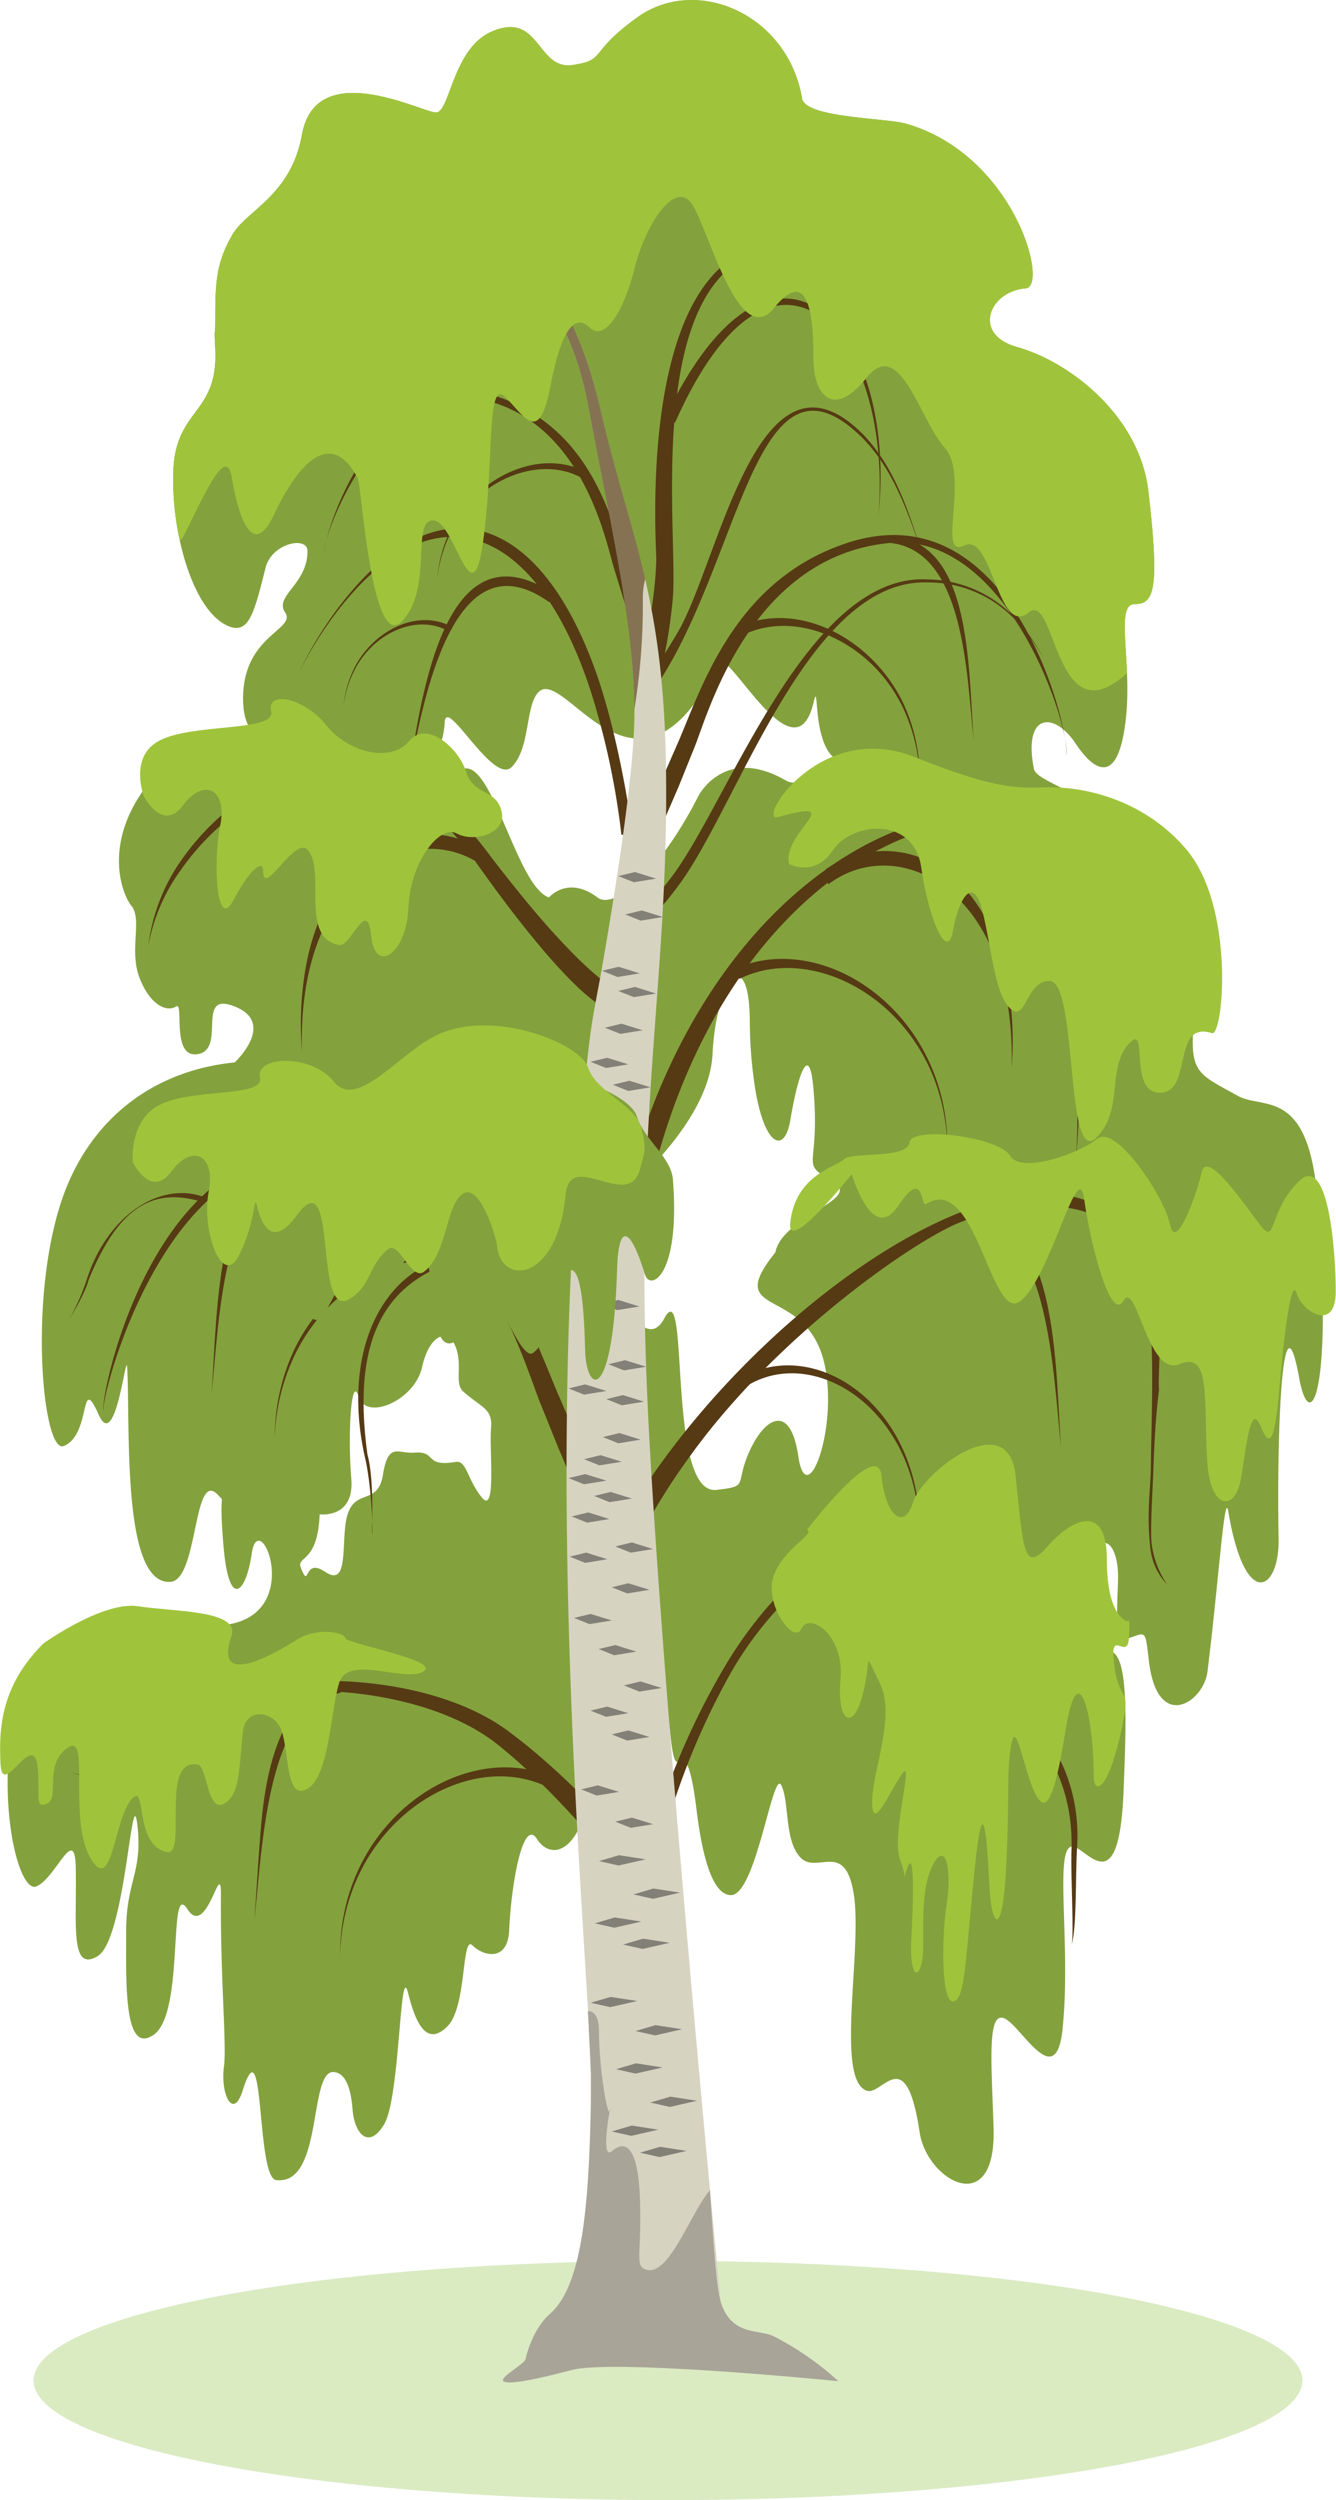 <svg xmlns="http://www.w3.org/2000/svg" width="305.83" height="572.29" viewBox="0 0 305.83 572.29">
  <defs>
    <style>
      .cls-1 {
        fill: #daebc2;
      }

      .cls-2 {
        fill: #83a23d;
      }

      .cls-3, .cls-6 {
        fill: #563a14;
      }

      .cls-4 {
        fill: #d7d3c1;
      }

      .cls-5 {
        fill: #a8a497;
      }

      .cls-6 {
        opacity: 0.63;
      }

      .cls-7 {
        fill: #828077;
      }

      .cls-8 {
        fill: #9fc43b;
      }
    </style>
  </defs>
  <title>Berzs</title>
  <g id="Layer_2" data-name="Layer 2">
    <g id="Layer_1-2" data-name="Layer 1">
      <ellipse class="cls-1" cx="152.91" cy="544.92" rx="145.24" ry="27.38"/>
      <g>
        <path class="cls-2" d="M301.57,274.31c-2.11-25.53-12.43-20.25-18.19-23.45-8.74-4.85-10.88-5.12-10.24-15.35s2.56-23.66-12.79-42.21c-9.73-11.75-23-14.07-23.66-17.27-2.54-12.68,4.48-13.43,9.59-5.75,4.38,6.58,9.9,9.71,11.51-6.4,1.28-12.8-2.56-25.59,1.92-25.59s5.76-3.2,3.2-25.58c-2-17.89-18.55-30.06-30.06-33.26-10.48-2.91-6.4-12.79,1.92-13.43,5.44-.42-2.57-30.7-27.5-37.74C202.78,27,184.35,27,183.6,22.53,180.4,3.34,159.48-5.85,145.86,4c-11.51,8.31-6.89,9.67-14.71,10.87-8.31,1.28-7.5-12.41-18.54-7.67-9,3.84-9.6,18.55-12.8,18.55s-27.42-12.9-30.7,5.11c-2.56,14.08-12.79,17.27-16,23s-3.83,9.59-3.83,17.91-.34.62,0,8.31c.64,14.71-9,13.43-9.6,27.5s4.48,32.62,12.8,35.82c4.52,1.74,5.75-3.2,8.31-13.43,1.41-5.66,9.6-7.34,9.6-3.84,0,7.68-7.68,10.23-5.12,14.07s-9,5.12-9.6,18.55,9,9.6,6.4,12.15-18.23-2.54-26.15,6.18c-12.8,14.07-8.39,27.08-5.83,30.28S29.46,217.6,32,224s6.39,7.67,8.31,6.39-1.28,12.16,5.12,10.88-.77-14.51,8.31-10.88c9.6,3.84,0,12.8,0,12.8-19.7,2-33.17,13.87-39.16,30.27C6.28,296.3,9.75,333,14.6,331c6.4-2.56,3.54-17.12,8-7.14,3.91,8.74,6.28-15.2,6.52-10.77.72,13.79-1.28,49.89,9.94,49,6.38-.49,5.12-26.22,10.88-19.83,1.76,2,0-1.92,1.27,12.15s5.12,10.24,6.4,1.28c2-13.77,16.79,24.82-19.83,14.72-18.54-5.12-30.91,8.23-32,11.51-8.31,25.58-1.91,51.81,2.56,49.89s8.74-14.26,9-4.48c.28,12.79-1.42,24.3,5,20.46s7.82-40.93,9.1-30.06-2.56,12.8-2.56,24.31-.64,28.78,6.4,23.66S38.41,430,42.89,437s7.75-12.24,7.68-3.19c-.15,18.75,1.35,34.39.7,39.22-.85,6.4,2.11,12.36,4.27,5.54,5.11-16.2,3.05,19.93,7.68,20.47,10.87,1.28,7.34-25.27,13.21-24.73,3,.27,3.95,4.5,4.27,8.53.42,5.54,3.69,9.38,7.25,3.41,3.66-6.14,3.55-37.74,5.46-30.06s4.49,12.15,9,7.67,3.2-21.1,5.76-18.54,8.06,3.73,8.38-3.42c.49-10.87,3.2-26,6.4-20.89s12.37,4.69,14-24.94c.21-3.83,14.07-15.35,15.35-8.31s1.28,17.26,3.2,15.34,3.19,5.12,3.83,10.24,2.46,20.47,8,20.47c5.75,0,9.59-29,11.51-25.16s.64,12.79,4.47,16.62,10.24-4.26,12.16,8.54-4.27,42.21,2.91,44.76c3.62,1.29,9-11.51,12.15,9.6,1.68,11,17.56,20.07,16.91-1.07-.42-14.07-1.55-26.43,2.28-25.16s11.95,17.45,13.51,2.56c2.13-20.46-2.56-44.52,3.12-41.57,3.69,1.92,10,10.91,10.87-13.43.5-13.22,1.28-29.42-2.56-31.34s-8.31-19.83-4.47-23.67,5.75,1.28,5.75,6.4-1.28,15.35,2.56,14.07,3.66-2,4.48,5.12c1.91,16.63,12.56,9.65,13.43,2.56,2.63-21.32,3.91-41.76,4.76-36.67,3.84,23,11.71,18.18,11.52,6.39-.44-25.15.84-58,4.68-37.09C299.84,329.06,305.26,319.08,301.57,274.31Zm-191.3,68.44c-3.42-4.27-3.42-8.53-6-8.1-7.23,1.21-4.26-2.56-9.38-2.13-3.82.32-6-2.56-7.24,5.11s-7.26,2.22-8.53,11.09c-.85,6,.42,14.5-4.69,11.08S71,364.07,68.91,359c-1.25-3,3.83-.85,4.26-12.36,0,0,8,1.07,7.25-8.11-.86-10.23,0-24.3,1.7-18.76s12.79.86,14.5-6.82,6-8.95,7.67-4.69-.32,8.41,1.71,10.23c4.27,3.84,6.82,3.84,6.4,8.53S113.67,347,110.27,342.75Zm67.22-56.07c-12.61,15.75,8,6.74,11.51,26.86,2.55,14.5-4.4,32.38-6.25,19.84s-7.82-8.75-11.23-1.08.14,7.89-7.53,8.75c-11.54,1.27-6-50.32-11.94-39.23S135,283.05,140.11,275.38c0,0,22.17-17.06,23-34.11s8.34-25.6,8.53-7.68A101.43,101.43,0,0,0,173,250c2.24,12.62,6.64,14.06,7.92,6.39,1.7-10.24,4.31-18,5.26-7.46,1.7,18.75-3.41,17.05,4.26,21.32S179.19,278.15,177.49,286.68Zm8.67-108.09c-2.59-1.25-3.41,1.71-6.4,0-13.41-7.67-19.4,2.6-20,3.84-8.77,17.19-19.12,25.95-23,23-6.83-5.11-11.09,0-11.09,0-7.67-2.56-13.39-34-20.47-29-6,4.26-17,8.53-17.91,2.56s13.65,1.7,14.51-13.65c.33-6.14,11.08,14.5,15.34,10.23s3.11-13.78,6-17c6-6.82,22.61,31.55,41.36-6.82,2-4,17.45,27.23,21.75,9,1.71-7.25-1.7,18.33,11.09,13.22C202.47,171.81,198.53,184.56,186.16,178.59Z"/>
        <path class="cls-3" d="M139.5,354c26.14-50.65,95.81-101.52,119.14-72,9.36,11.66,6.15,31.43,6.68,36.15-.85,6.61-1.14,13.87-1.3,18.47s-.69,12.25-.44,16.34a21.53,21.53,0,0,0,3.59,9.75,14.35,14.35,0,0,1-3.84-8.25c-.87-7.84,0-13.31.1-17.9.46-35.44,4.1-64.4-30.84-60a54.46,54.46,0,0,0-13,3.32c-10,4-41.38,25.43-61.39,53.1a151.14,151.14,0,0,0-14,23.15Z"/>
        <path class="cls-3" d="M141.2,231.88a4,4,0,0,1-.79-.15l-.45-.16a7.68,7.68,0,0,1-.75-.32c-.45-.22-.84-.45-1.24-.68a22.59,22.59,0,0,1-2.11-1.49,46.47,46.47,0,0,1-3.71-3.21c-8-7.63-17.33-20.13-23.72-29.23C88.29,168,57.77,175.47,41.1,199.57a42.32,42.32,0,0,0-7.16,17,43.69,43.69,0,0,1,6.25-17.7c16.17-25.21,48.33-34.18,71.06-4.25q2.79,3.71,5.68,7.33c3.84,4.83,7.8,9.57,12,14,2.1,2.23,4.25,4.39,6.49,6.38,1.12,1,2.27,1.94,3.42,2.77a19.66,19.66,0,0,0,1.74,1.13c.28.16.56.3.82.42l.33.13.1,0-.23,0Z"/>
        <path class="cls-3" d="M146.17,153.18a118.08,118.08,0,0,0,3.38-16.59c.36-2.8.6-5.61.68-8.41.1-2.56-4.49-62.37,22.25-71.48a20.05,20.05,0,0,1,17,2.23A30.1,30.1,0,0,1,200.66,72a29.78,29.78,0,0,0-11.48-12.53,19.09,19.09,0,0,0-16.28-1.6c-25.41,9.63-17.58,64.89-18.89,79.22a121.63,121.63,0,0,1-2.91,17.46Z"/>
        <path class="cls-3" d="M138.17,423.72c-7.54-8.83-15.61-17.54-24.65-24.7C96.63,386,65,384.23,46.76,390.56A36.36,36.36,0,0,0,39,394.41c-2.41,1.58-4.52,3.72-6.93,5.46a45.62,45.62,0,0,1-7.53,4.74,17.27,17.27,0,0,1-4.2,1.45c-1.42.25-3.09.34-4.26-.63,1.2.93,2.84.77,4.23.48a17.7,17.7,0,0,0,4.09-1.59,45.39,45.39,0,0,0,7.28-5c2.32-1.79,4.3-4,6.77-5.74a36.78,36.78,0,0,1,7.91-4.25c17.87-7.13,50.9-6.69,69.49,6.57,9.76,7.18,18.15,15.62,26.25,24.45Z"/>
        <path class="cls-3" d="M151.25,413.58a169.24,169.24,0,0,1,14.55-31.91,94.33,94.33,0,0,1,10.27-14.25c15.65-17.46,51.18-29,60.42-7.94a51.38,51.38,0,0,1,3.82,17,51.05,51.05,0,0,0-4.11-16.83c-8.71-18.9-47.48-13.65-68.75,23a167,167,0,0,0-13.75,31.69Z"/>
        <path class="cls-3" d="M144,269.69c20.45-74.75,78.42-97,103.83-76.34a26.66,26.66,0,0,1,7.1,8.84c3.43,6.82,4.11,14.58,3.7,22,.21-7.45-.72-15.15-4.27-21.73-16.23-31.11-85-15.64-105.37,68.35Z"/>
        <path class="cls-3" d="M148.73,206.56a24.14,24.14,0,0,0,2.66-2.85c.89-1.06,1.74-2.16,2.57-3.27,13.1-17.62,31.08-69.43,58.46-67.8a27.86,27.86,0,0,1,15.93,5.28c4.6,3.35,8,8,10.68,13-2.77-4.87-6.26-9.47-10.87-12.69a27.37,27.37,0,0,0-15.73-4.9c-26.91-1.08-43,49.65-56.53,68.57q-1.25,1.74-2.59,3.42a23.68,23.68,0,0,1-3.06,3.34Z"/>
        <path class="cls-3" d="M142.25,191.1a176,176,0,0,0-6.94-32.63c-11.85-36.73-34.83-48.44-57.89-18.81a89,89,0,0,0-8.94,14.2,88.94,88.94,0,0,1,8.69-14.39c22.56-30.18,46.59-22.52,59.7,15.66,3.62,10.71,6.38,24.45,7.92,35.68Z"/>
        <path class="cls-3" d="M125.71,137.84c-20-14.3-28,15.74-32.08,39.9,3.55-26.08,10.46-56.43,32.69-42.11Z"/>
        <path class="cls-3" d="M111.12,198.63c-15.94-12.15-43.15,1.1-42,42a75.58,75.58,0,0,1,.8-18.81c5-28.4,26-36.87,41.68-26.72Z"/>
        <path class="cls-3" d="M189.57,202.47c15.93-12.15,43.14,1.09,42,42a75.58,75.58,0,0,0-.8-18.81c-5-28.41-26-36.88-41.67-26.73Z"/>
        <path class="cls-3" d="M216.35,387.77c16.44-.21,29.63,15.38,28.93,35.78-.22,6.06.64,19.4,0,21.75,1.28-4.27.87-16.26,1.28-22.39,1.26-19.47-11.32-37.15-30.33-37.69Z"/>
        <g>
          <path class="cls-3" d="M132.94,342.69c-.28-.42-.26-.42-.37-.59l-.2-.39L132,341l-.65-1.38-1.22-2.72-2.31-5.45-4.41-10.93c-3.83-9.75-15.47-51.27-52.64-54.64-33-2.82-48,54.27-47.09,57.36-1.21-2.77,13.16-72.67,59.05-57.24,29.24,9.76,38.29,37.16,44.88,52.8l4.65,10.75,2.4,5.3,1.25,2.61.62,1.26.33.59.14.27s.17.26,0,0Z"/>
          <path class="cls-3" d="M110.51,290.68c-14.74-7.28-35.46,2.1-43.62,20.8a47.39,47.39,0,0,0-4,17.73,47.86,47.86,0,0,1,3.45-17.94c7.27-18.12,28-30.54,45.34-22.84Z"/>
          <path class="cls-3" d="M103.61,287.53c-16.13,3.21-25.37,21.75-20.15,45.73,1.49,5.89,2,16.95,1.71,17.91-.11-.43.61-12.32-1.06-18.23-3.74-27.29,4.44-40.49,22.91-45Z"/>
          <path class="cls-3" d="M46.37,273.89c-9.83-3.36-21.77,4.24-26.51,19a49.43,49.43,0,0,1-4.74,10.32c.07-.26,4.23-6.53,5.19-10.29,6.61-16.1,14.22-21.26,25.74-17.86Z"/>
          <path class="cls-3" d="M70.89,265.89C50.85,268,50.3,301.49,48.44,319c1.43-20.79.94-50.57,19.47-54.57Z"/>
        </g>
        <g>
          <path class="cls-3" d="M151,189.62a4.85,4.85,0,0,0,.32-.5l.17-.33.3-.6.56-1.18,1-2.32,2-4.63,3.75-9.3c3.25-8.3,13.16-43.63,44.79-46.49C232,121.88,246,170,243.92,173.08c1.82-2.64-11.19-61.84-50.25-48.71C168.8,132.68,161.1,156,155.5,169.3l-4,9.14-2,4.52-1.05,2.21-.54,1.08-.27.5-.13.23s-.14.21,0,0Z"/>
          <path class="cls-3" d="M170.06,145.38c12.54-6.2,30.18,1.77,37.12,17.69a40.33,40.33,0,0,1,3.36,15.09,40.42,40.42,0,0,0-2.93-15.27c-6.18-15.41-23.79-26-38.58-19.43Z"/>
          <path class="cls-3" d="M203.78,124.28c17.05,1.81,17.51,30.29,19.1,45.17-1.22-17.69-.81-43-16.57-46.43Z"/>
        </g>
        <g>
          <path class="cls-3" d="M145.64,145.3a2.45,2.45,0,0,1-.22-.42l-.11-.26-.2-.49-.35-.95-.66-1.86-1.23-3.73-2.31-7.47c-2-6.67-7.42-34.76-31.82-39-21.68-3.68-35.67,32.81-34.28,35.34-1.25-2.16,12.69-47.33,42.2-34.61,18.79,8.06,23.28,26.68,26.77,37.38l2.49,7.36,1.29,3.64.68,1.8.35.86.18.41.08.18s.09.18,0,0Z"/>
          <path class="cls-3" d="M133.66,109.68c-9.35-5.62-23.57-.57-30,11.35a31.48,31.48,0,0,0-3.58,11.51,31.62,31.62,0,0,1,3.26-11.67c5.8-11.58,20.16-18.67,31.24-12.62Z"/>
          <path class="cls-3" d="M102.91,144.66c-6.75-4.21-17-.37-21.69,8.61a24.39,24.39,0,0,0-2.62,8.66A24.93,24.93,0,0,1,81,153.14c4.22-8.71,14.61-14.07,22.59-9.56Z"/>
          <path class="cls-3" d="M108.81,91.11c-13.37.31-15.56,22.41-17.76,33.87,2.09-13.67,3.41-33.38,15.87-35Z"/>
        </g>
        <path class="cls-3" d="M125.44,409.12c-19-9.37-46.93,8.54-47.58,38.52-.25-30.49,28-50,48.79-40.78Z"/>
        <path class="cls-3" d="M78,387.51c-16.81,2.31-17.92,34.88-19.75,52l1-15.08C60,416,60.48,388.7,77.72,385Z"/>
        <path class="cls-3" d="M168.07,221.8c21-9.29,49,10.59,48.79,40.79-.67-30.57-29-47.72-47.58-38.53Z"/>
        <path class="cls-3" d="M152.15,95.79c25.23-52.95,53.57-20.37,48.93,22.25,3.44-40.93-23.45-73.41-46.58-21.24Z"/>
        <path class="cls-3" d="M170.31,315c17.81-9.2,41.17,8.4,40.15,36.73.19-28.23-23.13-43.87-39-34.79Z"/>
        <path class="cls-3" d="M217.45,187a32.8,32.8,0,0,1,19.19,12.47c4.71,6.12,7.38,13.5,8.73,20.92a156.15,156.15,0,0,1,1.71,22.5,222,222,0,0,1-.76,22.49,221.6,221.6,0,0,0,.1-22.47,157.42,157.42,0,0,0-2.33-22.27c-1.53-7.24-4.33-14.29-9-20s-11.1-9.92-18-11.12Z"/>
        <path class="cls-3" d="M223.4,276.66c18.78,4.07,18.14,35.39,19.47,54.57-1.82-17.09-2.71-49.69-19.75-52Z"/>
        <path class="cls-3" d="M147.18,156.94c2.89-4,5.61-8.15,8.1-12.42,9.49-16.55,18.49-69.17,42.38-45,7.05,7.4,10.28,17.24,13.23,26.67-3.16-9.36-6.64-19.12-13.71-26.19-24.54-23.88-27.48,29.63-47.94,58.49Z"/>
        <path class="cls-4" d="M120.49,540s1.34-6.52,5.55-10.24c7.24-6.39,9-23.66,9.38-48.82s-12.77-141.29-.43-243c.7-5.75,1.72-10.12,3-17.48,4.27-24.74,7.25-46.11,7.25-57.57,0-18.33-4.57-38.67-10.66-70.35-4.05-21.13-13.92-31.12-22-33.48C100.38,55.4,89.79,67.3,89.79,67.3s33.26-35.39,47.76,26.86c7,30.25,14.55,42.21,14.93,83.58.42,47.75-7.26,76.75-4.27,142.84,2.8,61.88,16.62,205.92,16.84,206.58,2.56,7.68,8.8,6,12.15,7.68a68,68,0,0,1,14.71,10.23s-50.52-5.11-60.76-2.56c-3.69.93-14.51,3.84-15.77,2.56C114.52,544.22,120.49,541,120.49,540Z"/>
        <g>
          <path class="cls-5" d="M191.91,545.07a68,68,0,0,0-14.71-10.23c-3.35-1.72-9.59,0-12.15-7.68-1-3-1.71-12.7-2.53-25.77-4.44,5-9.37,20-14.74,18.1-2.54-.9-.85-3.63-1.28-16s-3.41-13.65-6.39-11.09c-2.29,2-1.07-6.34-.57-9-.62.54-2.42-10.49-2.42-18.32,0-3.67-1.19-4.72-2.54-4.74,0,.38,0,.74.07,1.12,0,.76.08,1.51.12,2.23,0,.24,0,.47,0,.71.15,2.8.28,5.33.38,7.57,0,.39,0,.78.05,1.14q0,.77.06,1.47c0,.44,0,.86,0,1.27s0,.79,0,1.16,0,.88,0,1.29,0,.56,0,.81c0,.64,0,1.24,0,1.75-.43,25.16-2.14,42.43-9.38,48.82-4.21,3.72-5.55,10.24-5.55,10.24,0,1.08-6,4.26-5.11,5.11,1.26,1.28,12.08-1.63,15.77-2.56C141.39,540,191.91,545.07,191.91,545.07Z"/>
          <path class="cls-5" d="M139.68,483c.1-.69,0-.39-.14.41C139.6,483.39,139.65,483.28,139.68,483Z"/>
        </g>
        <g>
          <path class="cls-6" d="M89.79,67.3a40.15,40.15,0,0,1,7.06-5.64A33.25,33.25,0,0,0,89.79,67.3Z"/>
          <path class="cls-6" d="M134.56,92.46c6,31.39,10.57,51.64,10.66,69.84A146.77,146.77,0,0,0,147.15,137a18.37,18.37,0,0,1,.54-4.47c-2.83-12.26-6.54-22.94-10.14-38.39-10.32-44.3-30.12-39.15-40.7-32.5C101,59.2,106.6,57.22,112.61,59,120.64,61.34,130.51,71.33,134.56,92.46Z"/>
        </g>
        <polygon class="cls-7" points="137.73 298.48 141.53 297.56 146.37 299.07 141.27 299.89 137.73 298.48"/>
        <path class="cls-8" d="M258,154.08c-.35-8.8-1.58-15.79,1.73-15.79,4.48,0,5.76-3.2,3.2-25.58-2-17.89-18.55-30.06-30.06-33.26-10.48-2.91-6.4-12.79,1.92-13.43,5.44-.42-2.57-30.7-27.5-37.74C202.78,27,184.35,27,183.6,22.53,180.4,3.34,159.48-5.85,145.86,4c-11.51,8.31-6.89,9.67-14.71,10.87-8.31,1.28-7.5-12.41-18.54-7.67-9,3.84-9.6,18.55-12.8,18.55s-27.42-12.9-30.7,5.11c-2.56,14.08-12.79,17.27-16,23s-3.83,9.59-3.83,17.91-.34.62,0,8.31c.64,14.71-9,13.43-9.6,27.5a64.88,64.88,0,0,0,1.49,16.25,5.21,5.21,0,0,0,1.07-1.54c5.11-10.23,9.6-20.46,10.87-12.79s4.48,19.19,9.6,8.32,12.8-20.47,19.19-8.32c.89,1.7,3.19,40.3,10.23,32.62s1.92-23,7-23,8.95,23.66,11.51,4.47.64-37.09,5.11-32.61,7.68,10.87,10.24-2.56,5.75-16.63,9-13.44,7.68-3.19,10.23-13.43,9-19.82,12.8-15.35S168.89,80.73,177.2,70.5s9,3.2,9,11.51,4.48,14.07,12.15,4.48,12.15,9.59,17.91,16-1.92,25.58,4.48,22.38,7.68,21.11,14.71,15.35C241.8,135,241.33,169.34,258,154.08Z"/>
        <path class="cls-8" d="M180.62,197.78s5.82,3.19,10.08-3.2,18.49-7.89,20.19,4,6,21.75,7.25,14.49,4.7-13.21,6.83-4.26,2.74,18.16,6,21.75c3.84,4.26,3.86-6.34,9.39-6,6.39.43,3.46,43,10.65,35.82,6.4-6.4,2.13-16.21,7.67-21.75,4.27-4.26-.42,11.51,6.83,11.51,7.69,0,2.56-16.63,11.94-13.64,2.57.82,5.41-28.93-6-42.21-10.24-11.94-24.31-14.07-30.7-14.07s-11,1.3-31.13-6.83c-22.17-8.95-36.63,15.08-31.55,13.64C194.69,182.43,178.91,190.53,180.62,197.78Z"/>
        <path class="cls-8" d="M35.93,169.85c7.28-4.48,27.29-2.14,26.15-7s7.53-3.2,12.64,3.2,14.93,8.53,18.91,3.62,11.37,1.5,13.07,7,6.83,3.84,8.11,9-6.4,7.25-10.24,5.12-10.66,6.39-11.08,17-7.68,15.35-8.53,6.4-4.69,2.56-7.25,2.13c-9.23-1.54-3-16.93-7.25-21.74-3-3.42-10.23,11.31-10.23,4.69,0-2.56-3-.43-6.82,6.82s-4.7-8.53-3-17.06S46.59,178,41.9,184.34s-9-2.13-9-2.13S29.67,173.68,35.93,169.85Z"/>
        <path class="cls-2" d="M53,261.52c7.28-4.47,18.77,1.07,17.63-3.84s11.79-5.43,16.91,1,14.41-5.78,22.7-10.23c13.12-7,33.8,1.49,35.5,7s7.91,9.34,8.31,14.6c1.71,22.17-5.23,25.5-6.39,21.74-3.41-11.08-6.08-11.94-6.4-1.27-.85,29-6.4,29-7.24,20-.23-2.37-.09-21.7-3.84-19.62-4.06,2.25-2.89,14.67-8.1,18.76-3,2.36-8.94-16.55-11.52-14.5-4.46,3.56-1.27,9.07-6.39,11.95C96,311.73,102,275.7,92.21,289.24c-2.66,3.67-7.57,10.87-9.81,1.28-.58-2.49-3.84,2.13-7.68,9.37s-6.39-4.26-8.1-16.2c-1.23-8.6-5.54-5.54-10.23.86s-5.54.42-5.54.42S46.73,265.36,53,261.52Z"/>
        <path class="cls-8" d="M9.91,376.22s13.65-9.81,21.75-8.53,23.39.83,21.32,6.82c-4.27,12.37,10.23,3.84,14.92.86S79,373.66,79,374.94s22.18,5.12,17.91,7.68-17-3.82-19.18,2.35-2.23,23.82-8.54,24.94c-3.62.63-3.14-9-4.69-13.65s-8.37-5.77-8.95.43c-.85,8.95-.75,14.25-4.27,16.2-3.84,2.13-3.83-8.55-6-8.95-8.95-1.71-2.12,21.31-7.24,20C30.43,422.07,33.79,407.35,30,412s-4.26,20-8.52,14.49c-6.5-8.44-.43-30.27-6-26.43s-1.71,11.51-4.69,12.79-1.56-1.83-2.13-8.1c-.86-9.38-8.11,7.25-8.53-.85S.11,386,9.91,376.22Z"/>
        <path class="cls-8" d="M180.9,279.86c1.23-11.05,10.65-12.79,12.36-14.5s14.5,0,14.93-3.84,20.46-1.28,23,3,15.78-.43,20-3.84,15.35,13.22,16.63,19.61,6-6.39,7.25-11.94,10.24,8.1,13.65,12.37,1.7-3.41,8.52-10.24,8.53,15.78,8.53,25.16-7.68,4.69-8.95.43-3,10.66-3.84,20.47-1.71,16.63-4.26,10.23-3.41,4.69-4.7,11.94-7,7.09-7.67-4.27c-.85-14.92.85-25.15-6.4-22.17s-9.8-19.61-12.79-14.5-7.67-13.64-9-23.45-7.67,17.91-14.49,23.45S223.54,268.34,212,275.59c-1.3.82-.43-8.53-6.39.43S195,268.77,195,268.77,180.05,287.53,180.9,279.86Z"/>
        <path class="cls-8" d="M184.73,350.21s16.2-21.32,17.06-12.36,5.11,12.79,7.24,6,21.75-22.17,23.46-6,1.7,22.59,7.25,16.2,13.64-10.23,13.64,3,4.69,14.07,4.69,14.07.72-1.7.36,3.84-4.63-3-3.34,6.4,4.26,3.41,1.27,16.2-6,13.15-6,8.95c0-14.07-3.6-28.17-6.4-10.65-1.7,10.65-3.41,17.9-5.54,16.62-3.27-2-5.54-19.61-6.82-13.64s-.43,11.94-1.28,28.57S227,441,226.52,432.08s-1.28-25.16-3.41-4.27-2.13,29.43-4.7,30.28c-2.85,1-3-13.58-1.7-22.17s-.43-14.93-3.4-8.53-1.54,17-2.14,20.89c-.86,5.54-3,3.84-2.56-4.26s.85-20.9-.85-16.63.43,3.83-1.71-1.71,3.41-23.88.43-19.61-6.82,13.64-6.82,6.39,5.54-19.61,1.7-27.28-1.71-6-3.83,2.56-6,6.82-5.12-3.42-7.25-15.35-8.95-11.51-8.53-5.54-6.4-11.94S186.86,351.06,184.73,350.21Z"/>
        <path class="cls-8" d="M35.82,253.31c7.28-4.47,24.83-1.81,23.7-6.71s11.79-5.44,16.91,1,14.41-5.78,22.7-10.23c13.11-7,33.8,1.5,35.5,7s10.88,8.63,12.15,13.75.82,5.35-.31,9.59c-2.56,9.6-15.94-4.86-17,5.76-1.91,20.15-14.81,20.79-15.67,11.83-.22-2.36-3.92-14.23-7.67-12.15-4.06,2.25-3.73,13.82-9,17.91-3,2.36-5.74-7.17-8.32-5.12-4.46,3.55-3.84,8.64-9,11.51-8.16,4.59-2.24-32.61-12-19.08-2.66,3.67-6.82,6.93-9.06-2.66-.58-2.49-.32,4.58-4.15,11.83s-8.53-6.18-6.83-14.71-3.83-11.09-8.53-4.69S30.38,266,30.38,266,29.56,257.15,35.82,253.31Z"/>
        <polygon class="cls-7" points="141.54 200.54 145.34 199.62 150.18 201.13 145.08 201.95 141.54 200.54"/>
        <polygon class="cls-7" points="143.12 209.33 146.91 208.41 151.75 209.91 146.65 210.74 143.12 209.33"/>
        <polygon class="cls-7" points="137.81 222.22 141.61 221.31 146.45 222.81 141.35 223.64 137.81 222.22"/>
        <polygon class="cls-7" points="141.54 226.84 145.34 225.92 150.18 227.43 145.08 228.25 141.54 226.84"/>
        <polygon class="cls-7" points="135.18 243.05 138.97 242.13 143.82 243.64 138.72 244.47 135.18 243.05"/>
        <polygon class="cls-7" points="130.16 317.82 133.95 316.9 138.8 318.41 133.69 319.24 130.16 317.82"/>
        <polygon class="cls-7" points="140.04 363.34 143.83 362.42 148.68 363.92 143.58 364.75 140.04 363.34"/>
        <polygon class="cls-7" points="135.18 391.57 138.97 390.66 143.82 392.16 138.72 392.99 135.18 391.57"/>
        <polygon class="cls-7" points="140.85 416.99 144.65 416.07 149.49 417.57 144.39 418.4 140.85 416.99"/>
        <polygon class="cls-7" points="133.05 409.6 136.84 408.68 141.69 410.18 136.59 411.01 133.05 409.6"/>
        <polygon class="cls-7" points="140.04 397.02 143.83 396.1 148.68 397.61 143.58 398.43 140.04 397.02"/>
        <polygon class="cls-7" points="137.04 377.48 140.84 376.57 145.68 378.07 140.58 378.9 137.04 377.48"/>
        <polygon class="cls-7" points="142.82 385.81 146.61 384.89 151.46 386.4 146.35 387.22 142.82 385.81"/>
        <polygon class="cls-7" points="136.15 440.27 140.73 438.92 146.81 439.86 140.63 441.27 136.15 440.27"/>
        <polygon class="cls-7" points="145.49 464.92 150.06 463.57 156.15 464.51 149.96 465.92 145.49 464.92"/>
        <polygon class="cls-7" points="135.22 458.45 139.79 457.11 145.88 458.05 139.69 459.45 135.22 458.45"/>
        <polygon class="cls-7" points="142.63 445.13 147.2 443.78 153.29 444.72 147.1 446.13 142.63 445.13"/>
        <polygon class="cls-7" points="137.13 426.02 141.7 424.67 147.79 425.62 141.6 427.02 137.13 426.02"/>
        <polygon class="cls-7" points="145 433.65 149.57 432.3 155.66 433.24 149.47 434.65 145 433.65"/>
        <polygon class="cls-7" points="140.04 487.91 144.61 486.56 150.7 487.5 144.51 488.91 140.04 487.91"/>
        <polygon class="cls-7" points="146.51 492.77 151.09 491.42 157.18 492.36 150.99 493.77 146.51 492.77"/>
        <polygon class="cls-7" points="141.02 473.66 145.59 472.31 151.68 473.26 145.49 474.66 141.02 473.66"/>
        <polygon class="cls-7" points="148.88 481.29 153.46 479.94 159.54 480.88 153.35 482.29 148.88 481.29"/>
        <polygon class="cls-7" points="130.16 338.35 133.95 337.43 138.8 338.93 133.69 339.76 130.16 338.35"/>
        <polygon class="cls-7" points="131.4 370.36 135.2 369.44 140.04 370.94 134.94 371.77 131.4 370.36"/>
        <polygon class="cls-7" points="138 328.96 141.8 328.04 146.64 329.55 141.54 330.38 138 328.96"/>
        <polygon class="cls-7" points="136 342.44 139.79 341.52 144.64 343.03 139.53 343.85 136 342.44"/>
        <polygon class="cls-7" points="130.4 356.33 134.19 355.41 139.04 356.92 133.94 357.75 130.4 356.33"/>
        <polygon class="cls-7" points="140.85 354 144.65 353.08 149.49 354.59 144.39 355.41 140.85 354"/>
        <polygon class="cls-7" points="133.69 334.02 137.48 333.1 142.32 334.61 137.22 335.43 133.69 334.02"/>
        <polygon class="cls-7" points="130.86 347.13 134.66 346.21 139.5 347.72 134.4 348.54 130.86 347.13"/>
        <polygon class="cls-7" points="138.8 320.27 142.59 319.35 147.43 320.86 142.33 321.68 138.8 320.27"/>
        <polygon class="cls-7" points="139.28 312.28 143.08 311.36 147.92 312.86 142.82 313.69 139.28 312.28"/>
        <polygon class="cls-7" points="138.47 235.25 142.26 234.33 147.11 235.84 142 236.66 138.47 235.25"/>
        <polygon class="cls-7" points="140.29 248.31 144.08 247.39 148.92 248.9 143.82 249.72 140.29 248.31"/>
      </g>
    </g>
  </g>
</svg>
